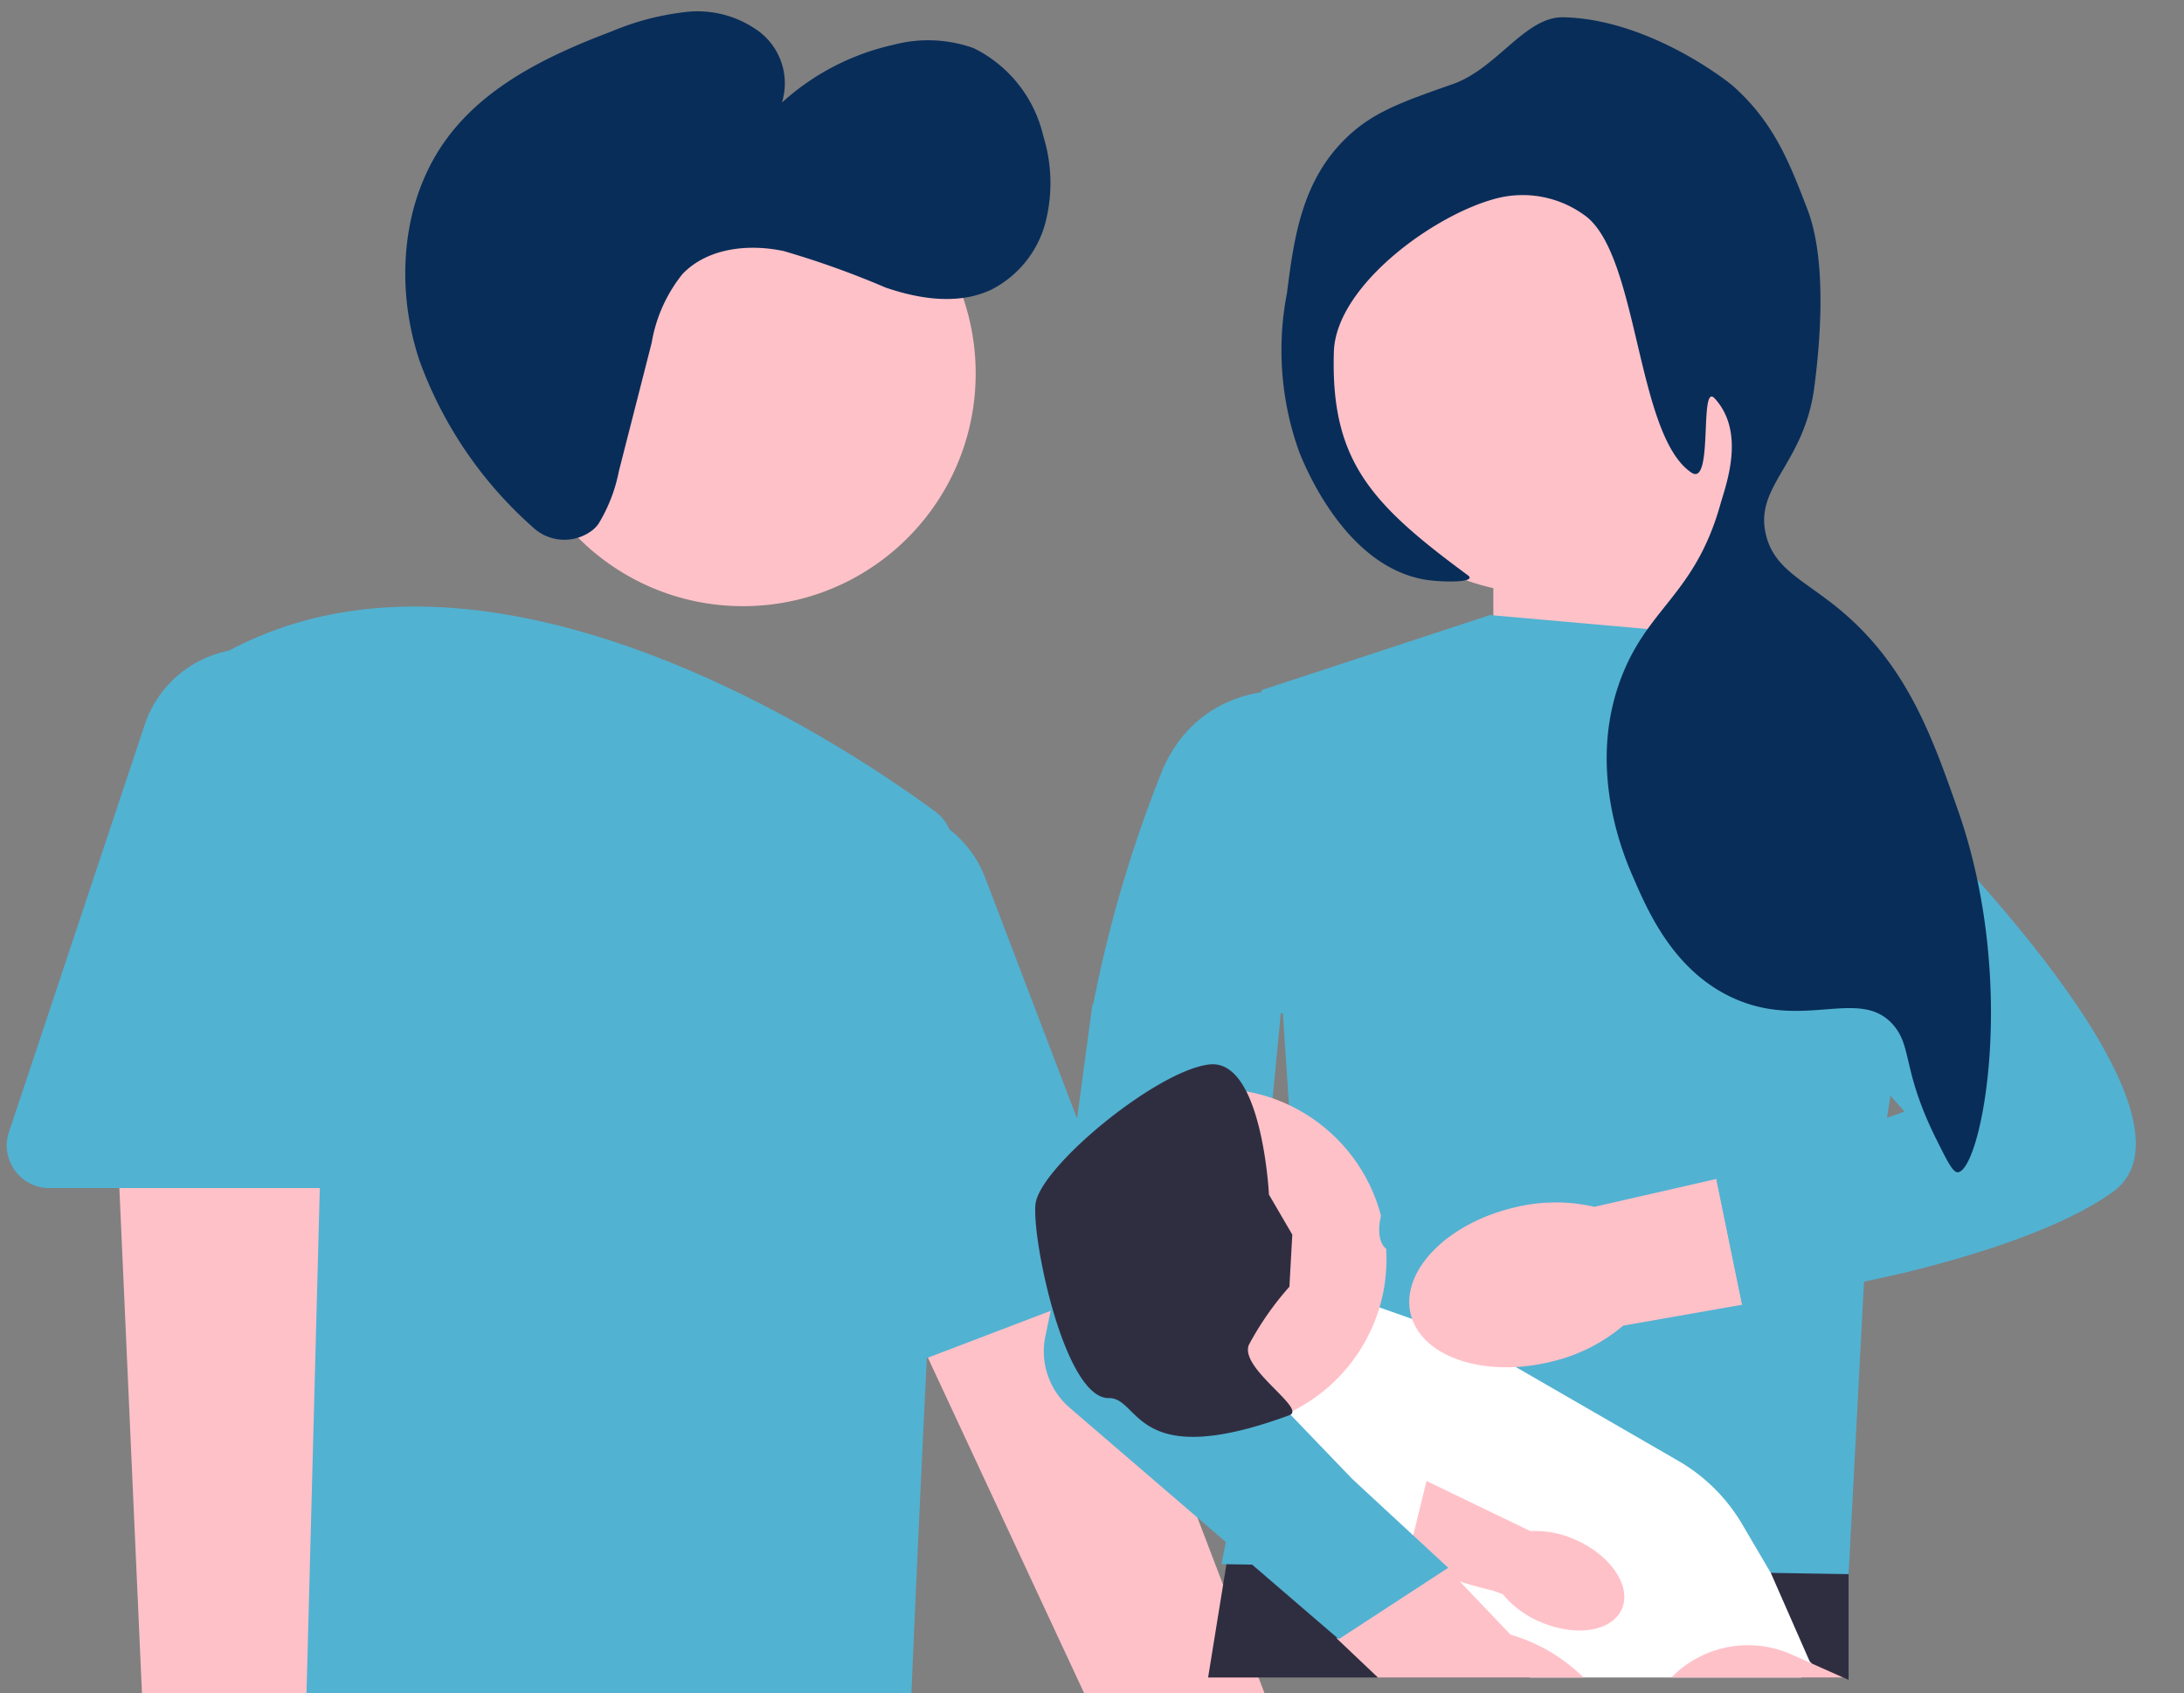 <svg xmlns="http://www.w3.org/2000/svg" xmlns:xlink="http://www.w3.org/1999/xlink" width="129" height="100" viewBox="0 0 129 100">
  <rect x="0" y="0" width="129" height="100" fill="#808080" stroke="none"/>
  <defs>
    <clipPath id="clip-path">
      <rect id="長方形_4917" data-name="長方形 4917" width="129" height="100" transform="translate(101 0)" fill="#fff" stroke="#707070" stroke-width="1"/>
    </clipPath>
  </defs>
  <g id="img_family" transform="translate(-101 0)" clip-path="url(#clip-path)">
    <g id="グループ_3230" data-name="グループ 3230" transform="translate(-30.197 0.669)">
      <g id="undraw_marketing_re_7f1g" transform="translate(101 0)">
        <path id="パス_870" data-name="パス 870" d="M382.9,476.378a6.011,6.011,0,0,1-4.388-8.106L353.7,415l12.585-3.537L386.739,465a6.044,6.044,0,0,1-3.839,11.373Z" transform="translate(-277.735 -354.88)" fill="#ffc1c8"/>
        <path id="パス_871" data-name="パス 871" d="M102.078,450.537h6.86l3.263-26.461H102.077Z" transform="translate(-44.957 -244.04)" fill="#a0616a"/>
        <path id="パス_872" data-name="パス 872" d="M0,0H21.561V8.33H8.33A8.33,8.33,0,0,1,0,0H0Z" transform="translate(77.21 212.867) rotate(179.997)" fill="#2f2e41"/>
        <path id="パス_873" data-name="パス 873" d="M38.354,439l6.306,2.7,13.42-23.038-9.307-3.986Z" transform="translate(-16.892 -239.902)" fill="#a0616a"/>
        <path id="パス_874" data-name="パス 874" d="M0,0H21.561V8.33H8.33A8.33,8.33,0,0,1,0,0H0Z" transform="matrix(-0.919, -0.394, 0.394, -0.919, 37.422, 212.867)" fill="#2f2e41"/>
        <circle id="楕円形_1460" data-name="楕円形 1460" cx="13.744" cy="13.744" r="13.744" transform="translate(60.339 7.648)" fill="#ffc1c8"/>
        <path id="パス_875" data-name="パス 875" d="M300.187,587.4l-7.552-1.439a2.5,2.5,0,0,1-2.034-2.73l5.008-48.828a1.959,1.959,0,0,0-3.749-.971L270,584.447a2.518,2.518,0,0,1-3.337,1.309l-6.142-2.73a2.508,2.508,0,0,1-1.366-3.1l14.953-44.86a1.961,1.961,0,0,0,.087-.388l4.854-40.987a2.518,2.518,0,0,1,1.553-2.037l15.326-6.226a2.519,2.519,0,0,1,2.7.528l19.345,18.836a2.508,2.508,0,0,1,.713,2.295l-15.558,78.328a2.527,2.527,0,0,1-2.472,2.027A2.5,2.5,0,0,1,300.187,587.4Z" transform="translate(-236.034 -387.373)" fill="#2f2e41"/>
        <path id="パス_876" data-name="パス 876" d="M303.462,446.592c-2.677-3.1-4.631-4.507-5.968-4.285s-2.091,2.067-2.9,4.028c-1.105,2.677-2.359,5.712-5.447,5.949a2.6,2.6,0,0,1-2.553-1.046c-2.429-3.613,3.4-15.57,3.93-16.644l-.273-56.551a2.512,2.512,0,0,1,1.317-2.23c16.013-8.635,37.636,6.383,41.807,9.482h0a2.512,2.512,0,0,1,1.013,2.154c-.5,9.471-3.014,57.256-3.014,67.915,0,2.951-1.018,4.826-3.025,5.572a6.034,6.034,0,0,1-2.112.346C320.111,461.281,310.079,454.253,303.462,446.592Z" transform="translate(-247.918 -338.011)" fill="#52b2d2"/>
        <path id="パス_877" data-name="パス 877" d="M355.39,428.406a2.49,2.49,0,0,1-1.132-2l-1.085-25.33a6.574,6.574,0,0,1,12.709-2.625L374,419.729a2.521,2.521,0,0,1-1.455,3.25l-14.874,5.676a2.493,2.493,0,0,1-2.282-.249Z" transform="translate(-277.499 -347.286)" fill="#52b2d2"/>
        <path id="パス_878" data-name="パス 878" d="M286.766,472.62a6.011,6.011,0,0,1-.966-9.167l-2.625-58.7,12.983,1.529-1.507,57.29a6.044,6.044,0,0,1-7.886,9.05Z" transform="translate(-246.673 -351.922)" fill="#ffc1c8"/>
        <path id="パス_879" data-name="パス 879" d="M273.1,408.431a2.491,2.491,0,0,1-.346-2.268l8.017-24.052a6.573,6.573,0,0,1,12.81,2.079v22.77a2.521,2.521,0,0,1-2.518,2.518h-15.92a2.492,2.492,0,0,1-2.042-1.046Z" transform="translate(-242.027 -339.97)" fill="#52b2d2"/>
        <path id="パス_880" data-name="パス 880" d="M325.758,340.977a2.715,2.715,0,0,1-3.554-.177,24.134,24.134,0,0,1-6.69-9.859c-1.442-4.369-1.073-9.486,1.687-13.167,2.334-3.111,6.028-4.869,9.666-6.243a15.818,15.818,0,0,1,4.454-1.157,6.12,6.12,0,0,1,4.339,1.219,3.843,3.843,0,0,1,1.273,4.139,14.463,14.463,0,0,1,6.6-3.416,7.984,7.984,0,0,1,4.723.2,7.729,7.729,0,0,1,4.112,5.18,9.359,9.359,0,0,1,.122,5.153,6.237,6.237,0,0,1-3.193,3.935c-1.931.909-4.222.566-6.24-.126a52.593,52.593,0,0,0-6.02-2.156c-2.088-.442-4.5-.184-5.976,1.356a8.829,8.829,0,0,0-1.822,4.066l-1.935,7.573a9.446,9.446,0,0,1-1.207,3.119,1.866,1.866,0,0,1-.345.365Z" transform="translate(-260.551 -310.342)" fill="#082d59"/>
        <path id="パス_882" data-name="パス 882" d="M308.595,691.119H218.5a.56.56,0,0,1,0-1.119h90.092a.56.56,0,0,1,0,1.119Z" transform="translate(-217.943 -477.551)" fill="#3f3d56"/>
      </g>
      <g id="undraw_baby_re_fr9r" transform="translate(192.342 0.351)">
        <path id="パス_842" data-name="パス 842" d="M182.9,173.5l-1.182-12.414-14.384,1.576V173.3Z" transform="translate(-140.274 -135.037)" fill="#ffc1c8"/>
        <path id="パス_843" data-name="パス 843" d="M100.983,550.4v9.2l-.31-.141H63.152l1.083-6.693.183-1.129.144-.885,6.834-.066.006,0,2.728-.026.694-.006.542-.006,8.192-.079,11.168-.11Z" transform="translate(-52.939 -461.395)" fill="#2f2e41"/>
        <path id="パス_844" data-name="パス 844" d="M83.886,218.356l15.567,1.379,10.616,10.725-4.015,25.827-.985,18.719-37.045-.591,4.335-21.872-1.97-29.754Z" transform="translate(-57.024 -183.046)" fill="#52b2d2"/>
        <path id="パス_845" data-name="パス 845" d="M101.865,491.744l-.623.833H85.223A81.315,81.315,0,0,0,78.8,487.13c-.349-.277-.7-.551-1.059-.826-.112-.087-.223-.173-.335-.259l0,0c-.584-.451-1.171-.9-1.753-1.342q-.6-.456-1.19-.9l-.006,0-.38-.285c-2.316-1.737-4.424-3.268-5.767-4.24h0c-.393-.283-.721-.518-.967-.7-.346-.249-.538-.385-.538-.385l.4-.309s0,0,0,0l1.617-1.25.016-.013,1.048-.81,6.415-4.963-.267-.238,5.319,1.873,5.862,3.385,5.155,2.975,1.617.935a10.378,10.378,0,0,1,3.36,3.1c.144.205.278.417.406.634l.036.061,1.659,2.822,2.3,5.236.123.112Z" transform="translate(-55.999 -394.508)" fill="#fff"/>
        <path id="パス_846" data-name="パス 846" d="M232.317,596.536h10.166l-1.868-.833-1.182-.528a6.331,6.331,0,0,0-7.115,1.362Z" transform="translate(-194.749 -498.466)" fill="#ffc1c8"/>
        <circle id="楕円形_1457" data-name="楕円形 1457" cx="13.202" cy="13.202" r="13.202" transform="translate(16.715 7.625)" fill="#ffc1c8"/>
        <path id="パス_847" data-name="パス 847" d="M33.919,245.857s-6.108-1.182-8.67,4.532a76.453,76.453,0,0,0-4.138,13.99l13.793.591-.985-19.113h0Z" transform="translate(-17.697 -206.015)" fill="#52b2d2"/>
        <path id="パス_848" data-name="パス 848" d="M124.7,566.564H112.561l-2.434-2.308-.006,0,.04-.04,3.894-3.93.247-.251,1.132-1.14.029-.031.467.49.684.718.036.037,3.739,3.92a10.169,10.169,0,0,1,4.166,2.392c.05.045.1.092.147.137h0Z" transform="translate(-92.313 -468.495)" fill="#ffc1c8"/>
        <path id="パス_849" data-name="パス 849" d="M118.1,535.784l2.394,2.2a23,23,0,0,0,5.566,2.051l.558.206a5.733,5.733,0,0,0,2.171,1.619c2.1.926,4.271.6,4.86-.738h0c.589-1.333-.632-3.165-2.728-4.091a5.732,5.732,0,0,0-2.658-.515l-.106-.045-6.489-3.131" transform="translate(-99 -447.097)" fill="#ffc1c8"/>
        <path id="パス_850" data-name="パス 850" d="M107.839,483.993c.394,0-6.305,7.291-6.305,7.291l5.807,4.517,2.075-8.458-1.576-3.35h0Z" transform="translate(-85.114 -405.727)" fill="#fff"/>
        <path id="パス_851" data-name="パス 851" d="M27.03,371.245l-2.067-1.913-.719-.664L21.363,366l-1.549-1.612-2.2-2.29-1.092-1.135-.737-.765-.668-.7.27-2.8.558-5.773.715-7.415.558-5.779.067-.694-2.376-3.432-8.894,4.366L3.642,355.639l-.4,1.9h0A4.409,4.409,0,0,0,4.679,361.8l8.169,7.023,1.048.9,1.557,1.34,5.115,4.4,6.461-4.215h0Z" transform="translate(-2.636 -279.662)" fill="#52b2d2"/>
        <circle id="楕円形_1458" data-name="楕円形 1458" cx="10.049" cy="10.049" r="10.049" transform="translate(0.655 63.291)" fill="#ffc1c8"/>
        <path id="パス_852" data-name="パス 852" d="M15.016,395.563l.17-3.074-1.379-2.365s-.394-8.079-3.547-7.685S.211,388.548.014,390.715s1.744,11.469,4.335,11.429c1.869-.029,1.452,4.406,10.669,1.01,1.046-.385-2.985-2.783-2.393-4.163a17.867,17.867,0,0,1,2.392-3.428h0Z" transform="translate(0 -320.583)" fill="#2f2e41"/>
        <g id="グループ_3229" data-name="グループ 3229" transform="translate(19.942 36.177)">
          <path id="パス_853" data-name="パス 853" d="M156.583,233.067s11.235-11.1,15.679-9.114,12.01,11.377,12.01,11.377l-10.911,8.836-16.777-11.1Z" transform="translate(-151.204 -223.715)" fill="#52b2d2"/>
          <g id="グループ_3228" data-name="グループ 3228" transform="translate(0 31.995)">
            <g id="グループ_3227" data-name="グループ 3227" transform="translate(0.377 0.144)">
              <path id="パス_854" data-name="パス 854" d="M128.192,422.514s1.56-.3,1.43.569-2.7,4.409-3.511,3.844-.361-2.37-.047-2.68,2.128-1.733,2.128-1.733h0Z" transform="translate(-125.654 -422.463)" fill="#52b2d2"/>
              <path id="パス_855" data-name="パス 855" d="M133.126,424.184c-1.376.527-3.035,3.313-3.3,3.97l7.956,7.4a1.681,1.681,0,0,0,1.888.02c2.189-1.45,3.135-4.284,3.5-5.844a1.685,1.685,0,0,0-.859-1.876l-9.193-3.666Z" transform="translate(-129.155 -423.906)" fill="#52b2d2"/>
            </g>
            <ellipse id="楕円形_1459" data-name="楕円形 1459" cx="1.051" cy="0.889" rx="1.051" ry="0.889" transform="translate(0 0.654) rotate(-18.112)" fill="#52b2d2"/>
          </g>
          <path id="パス_856" data-name="パス 856" d="M154.751,424.294l-7.2,1.645a10.168,10.168,0,0,0-4.8.059c-3.95.954-6.659,3.765-6.052,6.278s4.3,3.777,8.249,2.823a10.168,10.168,0,0,0,4.3-2.14l7.031-1.236-1.525-7.435v.007Z" transform="translate(-134.462 -391.853)" fill="#ffc1c8"/>
          <path id="パス_857" data-name="パス 857" d="M260.56,291.144l-9.58,7.481L259.9,308.7l-11.116,3.973,1.525,7.435c.975-.146,2.9-.452,5.25-.923l4.4-.978c4.475-1.105,9.339-2.679,12.227-4.746,6.411-4.59-11.624-22.319-11.624-22.319h0Z" transform="translate(-228.497 -280.24)" fill="#52b2d2"/>
        </g>
        <path id="パス_858" data-name="パス 858" d="M100.143,3.943c2.611-.918,4.266-3.988,6.518-3.943,4.892.1,9.505,3.593,10.077,4.107,2.38,2.14,3.289,4.5,4.336,7.219,1.109,2.879.823,7.371.415,10.512-.6,4.593-3.572,5.835-2.855,8.746.5,2.037,2.263,2.665,4.364,4.41,3.974,3.3,5.456,7.52,6.969,11.828,3.606,10.264,1.376,21.286,0,21.4-.291.023-.62-.637-1.277-1.958-2.014-4.047-1.411-5.425-2.525-6.726-1.994-2.327-5.376.387-9.665-1.7-3.38-1.642-4.859-5.066-5.721-7.061-.5-1.147-2.585-5.982-.925-11.118,1.538-4.757,4.506-5.3,6.08-10.873.332-1.174,1.517-4.258-.33-6.272-.936-1.021-.051,5.273-1.379,4.379-3.23-2.174-3.1-12.574-6.163-15.089a6.207,6.207,0,0,0-5.046-1.175c-3.645.78-9.784,5.117-9.907,9.134-.2,6.465,2.226,9,7.909,13.193.614.453-1.516.417-2.423.278-4.62-.707-7.034-6.3-7.531-7.554a17.713,17.713,0,0,1-.726-9.387c.408-3.183.847-6.608,3.508-9.172C95.418,5.6,97.138,5,100.143,3.943h0Z" transform="translate(-75.468 0)" fill="#082d59"/>
      </g>
    </g>
  </g>
</svg>

